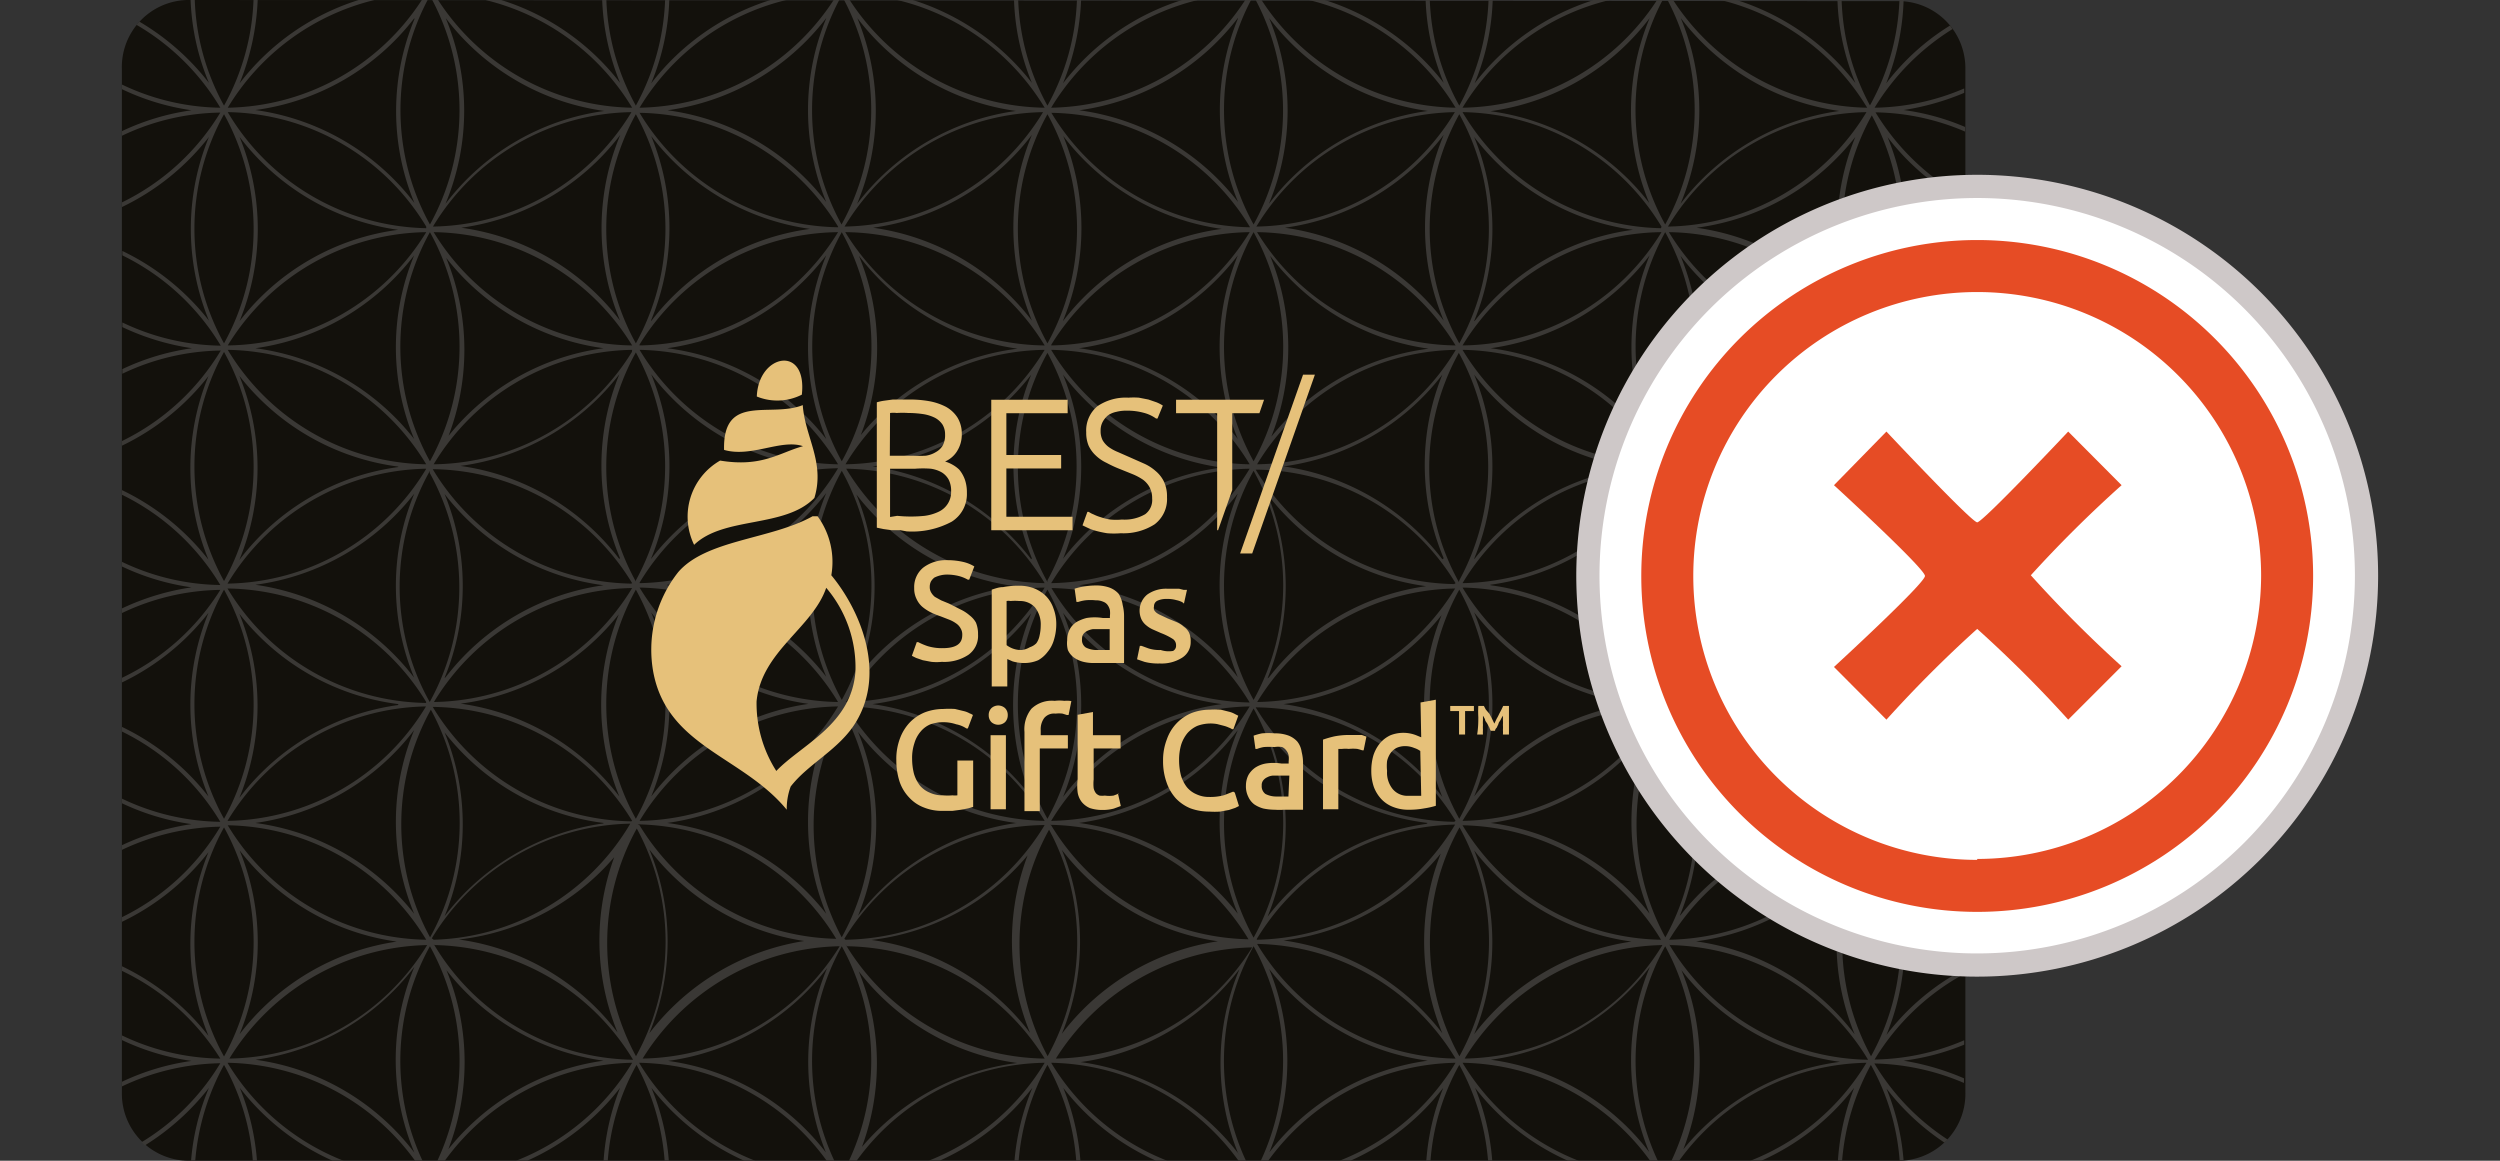 <svg id="Layer_1" data-name="Layer 1" xmlns="http://www.w3.org/2000/svg" viewBox="0 0 107.69 50"><rect x="0" y="0" width="107.69" height="50" fill="#333333" stroke="none"/><defs><style>.cls-1{fill:#13110c;}.cls-2{fill:#3a3835;}.cls-3{fill:#e6c17a;}.cls-4{fill:#fff;stroke:#cec8c8;stroke-miterlimit:10;}.cls-5{fill:#e64c25;}</style></defs><title>BSGC - Not accepted</title><path class="cls-1" d="M8.2,0A2.89,2.89,0,0,0,5.25,3v44.1A2.89,2.89,0,0,0,8.2,50H81.66a2.89,2.89,0,0,0,3-3V3a2.89,2.89,0,0,0-3-2.95Z"/><path class="cls-2" d="M84.61,3.81a10.12,10.12,0,0,1-3.86.83,10.27,10.27,0,0,1,3.36-3.39L84,1.1a10.19,10.19,0,0,0-2.75,2.49A10.49,10.49,0,0,0,82,0h-.18a10.07,10.07,0,0,1-1.27,4.54A10.22,10.22,0,0,1,79.33,0h-.18a10.25,10.25,0,0,0,.77,3.57A10.42,10.42,0,0,0,74.8,0h-.68a10.21,10.21,0,0,1,6.31,4.64A10.18,10.18,0,0,1,72.07,0h-.24a10.2,10.2,0,0,1-.1,9.67A10.17,10.17,0,0,1,71.62,0h-.24A10.17,10.17,0,0,1,63,4.64,10.2,10.2,0,0,1,69.34,0h-.68a10.4,10.4,0,0,0-5.14,3.59A10.2,10.2,0,0,0,64.3,0h-.18a10.22,10.22,0,0,1-1.26,4.55A10.11,10.11,0,0,1,61.59,0h-.18a10.26,10.26,0,0,0,.78,3.57A10.45,10.45,0,0,0,57.06,0h-.68A10.2,10.2,0,0,1,62.7,4.64,10.17,10.17,0,0,1,54.34,0h-.25A10.17,10.17,0,0,1,54,9.67,10.2,10.2,0,0,1,53.89,0h-.25a10.17,10.17,0,0,1-8.36,4.64A10.2,10.2,0,0,1,51.6,0h-.68a10.38,10.38,0,0,0-5.13,3.59A10.66,10.66,0,0,0,46.57,0h-.18a10.11,10.11,0,0,1-1.27,4.55A10.22,10.22,0,0,1,43.86,0h-.18a10.25,10.25,0,0,0,.77,3.57A10.45,10.45,0,0,0,39.32,0h-.67A10.21,10.21,0,0,1,45,4.64,10.18,10.18,0,0,1,36.6,0h-.24a10.17,10.17,0,0,1-.11,9.67A10.2,10.2,0,0,1,36.15,0h-.24a10.18,10.18,0,0,1-8.36,4.64A10.2,10.2,0,0,1,33.87,0h-.68a10.4,10.4,0,0,0-5.14,3.59A10.2,10.2,0,0,0,28.83,0h-.18a10.22,10.22,0,0,1-1.26,4.55A10.11,10.11,0,0,1,26.12,0h-.18a10.48,10.48,0,0,0,.77,3.57A10.38,10.38,0,0,0,21.59,0h-.68a10.2,10.2,0,0,1,6.32,4.64A10.17,10.17,0,0,1,18.87,0h-.25a10.17,10.17,0,0,1-.1,9.67A10.2,10.2,0,0,1,18.42,0h-.25A10.17,10.17,0,0,1,9.81,4.64,10.2,10.2,0,0,1,16.13,0h-.68a10.38,10.38,0,0,0-5.13,3.59A10.66,10.66,0,0,0,11.1,0h-.18A10.11,10.11,0,0,1,9.65,4.55,10.1,10.1,0,0,1,8.39,0H8.21A10.25,10.25,0,0,0,9,3.57,10.54,10.54,0,0,0,6,.93l-.12.14A10.12,10.12,0,0,1,9.49,4.64a10.09,10.09,0,0,1-4.24-1v.2a10.37,10.37,0,0,0,3,.91,10.35,10.35,0,0,0-3,.9v.2a10.13,10.13,0,0,1,4.24-1A10.12,10.12,0,0,1,5.25,8.72v.2A10.49,10.49,0,0,0,9,5.9a10.42,10.42,0,0,0,0,7.91,10.49,10.49,0,0,0-3.73-3V11a10.12,10.12,0,0,1,4.24,3.89,10.09,10.09,0,0,1-4.24-1v.2a10.68,10.68,0,0,0,3,.91,10.35,10.35,0,0,0-3,.9v.2a10.13,10.13,0,0,1,4.24-1A10.12,10.12,0,0,1,5.25,19v.2a10.49,10.49,0,0,0,3.73-3,10.42,10.42,0,0,0,0,7.91,10.49,10.49,0,0,0-3.73-3v.2a10.12,10.12,0,0,1,4.24,3.89,10.09,10.09,0,0,1-4.24-1v.2a10.35,10.35,0,0,0,3,.9,10.68,10.68,0,0,0-3,.91v.2a10.13,10.13,0,0,1,4.24-1A10.12,10.12,0,0,1,5.25,29.2v.2a10.49,10.49,0,0,0,3.73-3,10.42,10.42,0,0,0,0,7.91,10.49,10.49,0,0,0-3.73-3v.2a10.12,10.12,0,0,1,4.24,3.89,10.09,10.09,0,0,1-4.24-1v.2a10.35,10.35,0,0,0,3,.9,10.68,10.68,0,0,0-3,.91v.2a10.29,10.29,0,0,1,4.24-1,10.08,10.08,0,0,1-4.24,3.9v.2a10.49,10.49,0,0,0,3.73-3,10.42,10.42,0,0,0,0,7.91,10.49,10.49,0,0,0-3.73-3v.2A10.12,10.12,0,0,1,9.49,45.6a10.09,10.09,0,0,1-4.24-1v.2a10.35,10.35,0,0,0,3,.9,10.35,10.35,0,0,0-3,.9v.2a10.28,10.28,0,0,1,4.24-1A10,10,0,0,1,6.1,49.2l.14.14A10.59,10.59,0,0,0,9,46.86,10.14,10.14,0,0,0,8.23,50h.18a10.35,10.35,0,0,1,1.24-4.13h0A10,10,0,0,1,10.89,50h.18a10.42,10.42,0,0,0-.74-3.14,10.41,10.41,0,0,0,4,3.14h.47a10.17,10.17,0,0,1-5-4.22A10.19,10.19,0,0,1,17.88,50h.32a10.18,10.18,0,0,1,.32-9.24A10.18,10.18,0,0,1,18.84,50h.32a10.19,10.19,0,0,1,8.07-4.22,10.15,10.15,0,0,1-5,4.22h.48a10.41,10.41,0,0,0,4-3.14A10.42,10.42,0,0,0,26,50h.18a10,10,0,0,1,1.24-4.13A10.35,10.35,0,0,1,28.63,50h.18a10.14,10.14,0,0,0-.75-3.14,10.51,10.51,0,0,0,4,3.14h.47a10.17,10.17,0,0,1-5-4.22A10.17,10.17,0,0,1,35.61,50h.33a10.15,10.15,0,0,1,.32-9.24A10.18,10.18,0,0,1,36.57,50h.33A10.18,10.18,0,0,1,45,45.78,10.19,10.19,0,0,1,40,50h.47a10.44,10.44,0,0,0,4-3.14A10.44,10.44,0,0,0,43.7,50h.18a10.35,10.35,0,0,1,1.24-4.13A10,10,0,0,1,46.36,50h.18a10.42,10.42,0,0,0-.74-3.14,10.41,10.41,0,0,0,4,3.14h.48a10.15,10.15,0,0,1-5-4.22A10.19,10.19,0,0,1,53.35,50h.32A10.21,10.21,0,0,1,54,40.76,10.18,10.18,0,0,1,54.31,50h.32a10.19,10.19,0,0,1,8.07-4.22,10.17,10.17,0,0,1-5,4.22h.47a10.41,10.41,0,0,0,4-3.14A10.42,10.42,0,0,0,61.44,50h.18a10,10,0,0,1,1.24-4.13A10.35,10.35,0,0,1,64.1,50h.18a10.42,10.42,0,0,0-.74-3.14,10.41,10.41,0,0,0,4,3.14H68a10.17,10.17,0,0,1-5-4.22A10.17,10.17,0,0,1,71.08,50h.33a10.18,10.18,0,0,1,.32-9.24A10.18,10.18,0,0,1,72,50h.33a10.18,10.18,0,0,1,8.07-4.22,10.19,10.19,0,0,1-5,4.22h.47a10.44,10.44,0,0,0,4-3.14A10.44,10.44,0,0,0,79.17,50h.18a10.35,10.35,0,0,1,1.24-4.13A10,10,0,0,1,81.83,50L82,50a10.23,10.23,0,0,0-.74-3.11,10.43,10.43,0,0,0,2.5,2.33l.14-.13a10.12,10.12,0,0,1-3.16-3.28,10.32,10.32,0,0,1,3.86.84v-.2A11,11,0,0,0,82,45.69,10.19,10.19,0,0,0,84.61,45v-.19a10.12,10.12,0,0,1-3.86.83,10.27,10.27,0,0,1,3.86-3.69v-.2a10.25,10.25,0,0,0-3.35,2.83,10.4,10.4,0,0,0,0-7.92,10.4,10.4,0,0,0,3.34,2.82v-.2a10.27,10.27,0,0,1-3.86-3.69,10.12,10.12,0,0,1,3.86.83v-.2A11,11,0,0,0,82,35.45a10.19,10.19,0,0,0,2.66-.73v-.19a10.12,10.12,0,0,1-3.86.83,10.27,10.27,0,0,1,3.86-3.69v-.2a10.16,10.16,0,0,0-3.35,2.84,10.42,10.42,0,0,0,0-7.93,10.29,10.29,0,0,0,3.34,2.82V29a10.27,10.27,0,0,1-3.86-3.69,10.12,10.12,0,0,1,3.86.83V26A10.62,10.62,0,0,0,82,25.21a10.58,10.58,0,0,0,2.66-.72v-.2a10.12,10.12,0,0,1-3.86.83,10.17,10.17,0,0,1,3.86-3.68v-.21a10.16,10.16,0,0,0-3.35,2.84,10.42,10.42,0,0,0,0-7.93A10.17,10.17,0,0,0,84.61,19v-.2a10.27,10.27,0,0,1-3.86-3.69,10.12,10.12,0,0,1,3.86.83v-.19A10.19,10.19,0,0,0,82,15a11,11,0,0,0,2.66-.73v-.2a10.12,10.12,0,0,1-3.86.83,10.17,10.17,0,0,1,3.86-3.68V11a10.16,10.16,0,0,0-3.35,2.84,10.42,10.42,0,0,0,0-7.93,10.17,10.17,0,0,0,3.34,2.82v-.2a10.27,10.27,0,0,1-3.86-3.69,10.12,10.12,0,0,1,3.86.83V5.47A10.19,10.19,0,0,0,82,4.74,11,11,0,0,0,84.61,4ZM72.4.78a10.41,10.41,0,0,0,6.83,4,10.39,10.39,0,0,0-6.84,4A10.35,10.35,0,0,0,72.4.78Zm8,4.05a10.2,10.2,0,0,1-8.55,4.93A10.17,10.17,0,0,1,80.44,4.83ZM79.92,5.9a10.42,10.42,0,0,0,0,7.91,10.42,10.42,0,0,0-6.84-4A10.39,10.39,0,0,0,79.92,5.9Zm.51,9A10.17,10.17,0,0,1,71.89,10,10.17,10.17,0,0,1,80.43,14.88Zm-8.54,25.6a10.21,10.21,0,0,1,8.55-4.94A10.19,10.19,0,0,1,71.89,40.48Zm8-3.86a10.42,10.42,0,0,0,0,7.91,10.38,10.38,0,0,0-6.83-4A10.39,10.39,0,0,0,79.92,36.62Zm-7.53,2.8a10.35,10.35,0,0,0,0-7.92,10.35,10.35,0,0,0,6.83,4A10.44,10.44,0,0,0,72.39,39.42Zm-.5-9a10.17,10.17,0,0,1,8.54,4.93A10.17,10.17,0,0,1,71.89,30.43ZM63,35.55a10.2,10.2,0,0,1,8.55,4.93A10.17,10.17,0,0,1,63,35.55Zm7.34,5a10.44,10.44,0,0,0-6.84,4,10.4,10.4,0,0,0,0-7.92A10.35,10.35,0,0,0,70.36,40.57Zm-16.21-.09a10.22,10.22,0,0,1,8.55-4.94A10.16,10.16,0,0,1,54.15,40.48Zm8-3.86a10.37,10.37,0,0,0,0,7.91,10.43,10.43,0,0,0-6.84-4A10.37,10.37,0,0,0,62.18,36.62Zm-16.9-1.07a10.17,10.17,0,0,1,8.55,4.93A10.17,10.17,0,0,1,45.28,35.55Zm7.35,5a10.4,10.4,0,0,0-6.84,4,10.4,10.4,0,0,0,0-7.92A10.37,10.37,0,0,0,52.63,40.57Zm-16.21-.09A10.21,10.21,0,0,1,45,35.54,10.19,10.19,0,0,1,36.42,40.48Zm8-3.86a10.42,10.42,0,0,0,0,7.91,10.38,10.38,0,0,0-6.83-4A10.39,10.39,0,0,0,44.45,36.62Zm-16.9-1.07a10.2,10.2,0,0,1,8.55,4.93A10.17,10.17,0,0,1,27.55,35.55Zm7.34,5a10.44,10.44,0,0,0-6.84,4,10.35,10.35,0,0,0,0-7.92A10.39,10.39,0,0,0,34.89,40.57Zm-16.21-.09a10.21,10.21,0,0,1,8.55-4.94A10.16,10.16,0,0,1,18.68,40.48Zm8-3.86a10.42,10.42,0,0,0,0,7.91,10.38,10.38,0,0,0-6.83-4A10.37,10.37,0,0,0,26.71,36.62ZM9.81,35.55a10.17,10.17,0,0,1,8.55,4.93A10.17,10.17,0,0,1,9.81,35.55Zm7.35,5a10.4,10.4,0,0,0-6.84,4,10.4,10.4,0,0,0,0-7.92A10.37,10.37,0,0,0,17.16,40.57ZM11,35.45a10.42,10.42,0,0,0,6.84-4,10.33,10.33,0,0,0,0,7.91A10.47,10.47,0,0,0,11,35.45Zm-1.2-.09a10.2,10.2,0,0,1,8.55-4.93A10.17,10.17,0,0,1,9.81,35.36ZM18.36,20a10.17,10.17,0,0,1-8.55-4.93A10.17,10.17,0,0,1,18.36,20ZM11,15a10.43,10.43,0,0,0,6.84-4,10.33,10.33,0,0,0,0,7.91A10.42,10.42,0,0,0,11,15Zm6.15,5.12a10.32,10.32,0,0,0-6.84,4,10.42,10.42,0,0,0,0-7.93A10.38,10.38,0,0,0,17.16,20.1Zm1.2.09a10.17,10.17,0,0,1-8.55,4.93A10.2,10.2,0,0,1,18.36,20.19Zm-.51,1.07a10.33,10.33,0,0,0,0,7.91,10.47,10.47,0,0,0-6.84-4A10.42,10.42,0,0,0,17.85,21.26Zm.51,9a10.17,10.17,0,0,1-8.55-4.93A10.17,10.17,0,0,1,18.36,30.24Zm-1.2.09a10.37,10.37,0,0,0-6.84,4,10.42,10.42,0,0,0,0-7.93A10.33,10.33,0,0,0,17.16,30.33Zm1.36-10a10.19,10.19,0,0,1,0,9.87A10.19,10.19,0,0,1,18.52,20.28Zm8.71-5.21A10.17,10.17,0,0,1,18.68,20,10.17,10.17,0,0,1,27.23,15.07Zm-8,3.87a10.4,10.4,0,0,0,0-7.92A10.38,10.38,0,0,0,26,15,10.34,10.34,0,0,0,19.19,18.94ZM36.1,20a10.17,10.17,0,0,1-8.55-4.93A10.2,10.2,0,0,1,36.1,20Zm-7.36-5a10.43,10.43,0,0,0,6.85-4,10.37,10.37,0,0,0,0,7.91A10.37,10.37,0,0,0,28.74,15ZM27.55,25.31a10.2,10.2,0,0,1,8.55,4.93A10.17,10.17,0,0,1,27.55,25.31Zm7.35,5a10.41,10.41,0,0,0-6.85,4,10.38,10.38,0,0,0,0-7.93A10.38,10.38,0,0,0,34.9,30.33Zm-6.16-5.12a10.42,10.42,0,0,0,6.85-3.95,10.37,10.37,0,0,0,0,7.91A10.42,10.42,0,0,0,28.74,25.21Zm-1.19-.09a10.17,10.17,0,0,1,8.55-4.93A10.19,10.19,0,0,1,27.55,25.12Zm.5-1.05a10.38,10.38,0,0,0,0-7.93,10.43,10.43,0,0,0,6.84,4A10.36,10.36,0,0,0,28.05,24.07Zm-.66,1a10.19,10.19,0,0,1,0-9.87A10.19,10.19,0,0,1,27.39,25Zm-8.71,5.21a10.17,10.17,0,0,1,8.55-4.93A10.17,10.17,0,0,1,18.68,30.24Zm8-3.86a10.37,10.37,0,0,0,0,7.91,10.42,10.42,0,0,0-6.84-4A10.38,10.38,0,0,0,26.72,26.38Zm-7.53,2.8a10.4,10.4,0,0,0,0-7.92A10.33,10.33,0,0,0,26,25.21,10.4,10.4,0,0,0,19.19,29.18Zm7.52-5.13a10.42,10.42,0,0,0-6.84-4,10.38,10.38,0,0,0,6.85-3.95A10.37,10.37,0,0,0,26.71,24.05Zm.52,1.07a10.17,10.17,0,0,1-8.55-4.93A10.19,10.19,0,0,1,27.23,25.12Zm0,10.24a10.17,10.17,0,0,1-8.55-4.93A10.19,10.19,0,0,1,27.23,35.36Zm-1.2.09a10.4,10.4,0,0,0-6.84,4,10.4,10.4,0,0,0,0-7.92A10.33,10.33,0,0,0,26,35.45ZM27.39,25.4a10.19,10.19,0,0,1,0,9.87A10.19,10.19,0,0,1,27.39,25.4Zm1.35,10.05a10.42,10.42,0,0,0,6.85-4,10.37,10.37,0,0,0,0,7.91A10.42,10.42,0,0,0,28.74,35.45Zm-1.19-.09a10.17,10.17,0,0,1,8.55-4.93A10.19,10.19,0,0,1,27.55,35.36Zm8.71-15.08a10.16,10.16,0,0,1,0,9.87A10.21,10.21,0,0,1,36.26,20.28ZM45,15.07A10.2,10.2,0,0,1,36.42,20,10.17,10.17,0,0,1,45,15.07Zm-8,3.87a10.4,10.4,0,0,0,0-7.92,10.41,10.41,0,0,0,6.83,4A10.39,10.39,0,0,0,36.92,18.94ZM53.83,20a10.17,10.17,0,0,1-8.55-4.93A10.17,10.17,0,0,1,53.83,20Zm-7.35-5a10.43,10.43,0,0,0,6.84-4,10.37,10.37,0,0,0,0,7.91A10.42,10.42,0,0,0,46.48,15Zm-1.2,10.33a10.17,10.17,0,0,1,8.55,4.93A10.17,10.17,0,0,1,45.28,25.31Zm7.35,5a10.37,10.37,0,0,0-6.84,4,10.42,10.42,0,0,0,0-7.93A10.33,10.33,0,0,0,52.63,30.33Zm-6.15-5.12a10.42,10.42,0,0,0,6.84-3.95,10.37,10.37,0,0,0,0,7.91A10.47,10.47,0,0,0,46.48,25.21Zm-1.2-.09a10.2,10.2,0,0,1,8.55-4.93A10.17,10.17,0,0,1,45.28,25.12Zm.51-1.05a10.42,10.42,0,0,0,0-7.93,10.38,10.38,0,0,0,6.83,4A10.32,10.32,0,0,0,45.79,24.07Zm-.67,1a10.19,10.19,0,0,1,0-9.87A10.19,10.19,0,0,1,45.12,25Zm-8.7,5.21A10.17,10.17,0,0,1,45,25.31,10.2,10.2,0,0,1,36.42,30.24Zm8-3.86a10.42,10.42,0,0,0,0,7.91,10.47,10.47,0,0,0-6.84-4A10.38,10.38,0,0,0,44.45,26.38Zm-7.53,2.8a10.4,10.4,0,0,0,0-7.92,10.35,10.35,0,0,0,6.83,3.95A10.44,10.44,0,0,0,36.92,29.18Zm7.53-5.13a10.47,10.47,0,0,0-6.84-4,10.38,10.38,0,0,0,6.84-3.95A10.42,10.42,0,0,0,44.45,24.05ZM45,25.12a10.2,10.2,0,0,1-8.55-4.93A10.17,10.17,0,0,1,45,25.12Zm0,10.24a10.2,10.2,0,0,1-8.55-4.93A10.17,10.17,0,0,1,45,35.36Zm-1.2.09a10.44,10.44,0,0,0-6.84,4,10.4,10.4,0,0,0,0-7.92A10.35,10.35,0,0,0,43.76,35.45ZM45.12,25.4a10.19,10.19,0,0,1,0,9.87A10.19,10.19,0,0,1,45.12,25.4Zm1.36,10.05a10.42,10.42,0,0,0,6.84-4,10.37,10.37,0,0,0,0,7.91A10.47,10.47,0,0,0,46.48,35.45Zm-1.2-.09a10.2,10.2,0,0,1,8.55-4.93A10.17,10.17,0,0,1,45.28,35.36ZM54,20.28a10.19,10.19,0,0,1,0,9.87A10.19,10.19,0,0,1,54,20.28Zm8.71-5.21A10.17,10.17,0,0,1,54.15,20,10.19,10.19,0,0,1,62.7,15.07Zm-8,3.87a10.4,10.4,0,0,0,0-7.92,10.38,10.38,0,0,0,6.83,4A10.34,10.34,0,0,0,54.66,18.94ZM71.57,20A10.17,10.17,0,0,1,63,15.07,10.2,10.2,0,0,1,71.57,20Zm-7.36-5a10.43,10.43,0,0,0,6.85-4,10.37,10.37,0,0,0,0,7.91A10.37,10.37,0,0,0,64.21,15ZM63,25.31a10.2,10.2,0,0,1,8.55,4.93A10.17,10.17,0,0,1,63,25.31Zm7.35,5a10.41,10.41,0,0,0-6.85,4,10.38,10.38,0,0,0,0-7.93A10.38,10.38,0,0,0,70.37,30.33Zm-6.16-5.12a10.42,10.42,0,0,0,6.85-3.95,10.37,10.37,0,0,0,0,7.91A10.42,10.42,0,0,0,64.21,25.21ZM63,25.12a10.17,10.17,0,0,1,8.55-4.93A10.17,10.17,0,0,1,63,25.12Zm.5-1.05a10.38,10.38,0,0,0,0-7.93,10.43,10.43,0,0,0,6.84,4A10.36,10.36,0,0,0,63.52,24.07Zm-.66,1a10.19,10.19,0,0,1,0-9.87A10.19,10.19,0,0,1,62.86,25Zm-8.71,5.21a10.19,10.19,0,0,1,8.55-4.93A10.17,10.17,0,0,1,54.15,30.24Zm8-3.86a10.33,10.33,0,0,0,0,7.91,10.47,10.47,0,0,0-6.84-4A10.38,10.38,0,0,0,62.19,26.38Zm-7.53,2.8a10.4,10.4,0,0,0,0-7.92,10.33,10.33,0,0,0,6.83,3.95A10.4,10.4,0,0,0,54.66,29.18Zm7.53-5.13a10.47,10.47,0,0,0-6.84-4,10.38,10.38,0,0,0,6.84-3.95A10.33,10.33,0,0,0,62.19,24.05Zm.51,1.07a10.17,10.17,0,0,1-8.55-4.93A10.17,10.17,0,0,1,62.7,25.12Zm0,10.24a10.17,10.17,0,0,1-8.55-4.93A10.17,10.17,0,0,1,62.7,35.36Zm-1.2.09a10.4,10.4,0,0,0-6.84,4,10.4,10.4,0,0,0,0-7.92A10.33,10.33,0,0,0,61.5,35.45ZM62.86,25.4a10.19,10.19,0,0,1,0,9.87A10.19,10.19,0,0,1,62.86,25.4Zm1.35,10.05a10.42,10.42,0,0,0,6.85-4,10.37,10.37,0,0,0,0,7.91A10.42,10.42,0,0,0,64.21,35.45ZM63,35.36a10.17,10.17,0,0,1,8.55-4.93A10.17,10.17,0,0,1,63,35.36Zm8.71-15.08a10.19,10.19,0,0,1,0,9.87A10.19,10.19,0,0,1,71.73,20.28Zm.67,1a10.35,10.35,0,0,0,6.83,3.95,10.44,10.44,0,0,0-6.84,4A10.35,10.35,0,0,0,72.4,21.26Zm.68,9.07a10.38,10.38,0,0,0,6.84-3.95,10.42,10.42,0,0,0,0,7.91A10.47,10.47,0,0,0,73.08,30.33Zm-1.19-.09a10.17,10.17,0,0,1,8.55-4.93A10.2,10.2,0,0,1,71.89,30.24Zm0-10a10.17,10.17,0,0,1,8.54,4.93A10.17,10.17,0,0,1,71.89,20.19Zm1.19-.1a10.38,10.38,0,0,0,6.84-3.95,10.42,10.42,0,0,0,0,7.91A10.47,10.47,0,0,0,73.08,20.09ZM71.89,20a10.17,10.17,0,0,1,8.55-4.93A10.2,10.2,0,0,1,71.89,20Zm.5-1.06a10.35,10.35,0,0,0,0-7.92,10.41,10.41,0,0,0,6.83,4A10.39,10.39,0,0,0,72.39,18.94ZM71.73,10a10.19,10.19,0,0,1,0,9.87A10.19,10.19,0,0,1,71.73,10ZM63,14.88A10.17,10.17,0,0,1,71.57,10,10.17,10.17,0,0,1,63,14.88Zm.5-1.05a10.38,10.38,0,0,0,0-7.93,10.43,10.43,0,0,0,6.84,4A10.36,10.36,0,0,0,63.52,13.83Zm7.54-13a10.37,10.37,0,0,0,0,7.91,10.37,10.37,0,0,0-6.84-3.95A10.39,10.39,0,0,0,71.06.78Zm.51,9A10.17,10.17,0,0,1,63,4.83,10.2,10.2,0,0,1,71.57,9.76ZM62.86,4.92a10.19,10.19,0,0,1,0,9.87A10.19,10.19,0,0,1,62.86,4.92Zm-.67,8.89a10.42,10.42,0,0,0-6.84-4,10.39,10.39,0,0,0,6.84-4A10.33,10.33,0,0,0,62.19,13.81ZM54.67.78a10.38,10.38,0,0,0,6.83,4,10.34,10.34,0,0,0-6.84,4A10.4,10.4,0,0,0,54.67.78Zm8,4.05a10.17,10.17,0,0,1-8.55,4.93A10.19,10.19,0,0,1,62.7,4.83Zm0,10.05A10.17,10.17,0,0,1,54.15,10,10.17,10.17,0,0,1,62.7,14.88ZM54,10a10.19,10.19,0,0,1,0,9.87A10.19,10.19,0,0,1,54,10Zm-8.71,4.84A10.2,10.2,0,0,1,53.83,10,10.17,10.17,0,0,1,45.28,14.88Zm.51-1.05a10.42,10.42,0,0,0,0-7.93,10.38,10.38,0,0,0,6.83,4A10.32,10.32,0,0,0,45.79,13.83Zm7.53-13a10.37,10.37,0,0,0,0,7.91,10.42,10.42,0,0,0-6.84-3.95A10.39,10.39,0,0,0,53.32.78Zm.51,9a10.17,10.17,0,0,1-8.55-4.93A10.17,10.17,0,0,1,53.83,9.76ZM45.12,4.92a10.19,10.19,0,0,1,0,9.87A10.19,10.19,0,0,1,45.12,4.92Zm-.67,8.89a10.42,10.42,0,0,0-6.84-4,10.39,10.39,0,0,0,6.84-4A10.42,10.42,0,0,0,44.45,13.81ZM36.93.78a10.41,10.41,0,0,0,6.83,4,10.39,10.39,0,0,0-6.84,4A10.4,10.4,0,0,0,36.93.78Zm8,4.05a10.2,10.2,0,0,1-8.55,4.93A10.17,10.17,0,0,1,45,4.83Zm0,10.05A10.2,10.2,0,0,1,36.41,10,10.17,10.17,0,0,1,45,14.88ZM36.26,10a10.16,10.16,0,0,1,0,9.87A10.21,10.21,0,0,1,36.26,10Zm-8.71,4.84A10.17,10.17,0,0,1,36.1,10,10.19,10.19,0,0,1,27.55,14.88Zm.5-1.05a10.38,10.38,0,0,0,0-7.93,10.43,10.43,0,0,0,6.84,4A10.36,10.36,0,0,0,28.05,13.83Zm7.54-13a10.37,10.37,0,0,0,0,7.91,10.37,10.37,0,0,0-6.84-3.95A10.39,10.39,0,0,0,35.59.78Zm.51,9a10.17,10.17,0,0,1-8.55-4.93A10.2,10.2,0,0,1,36.1,9.76ZM27.39,4.92a10.19,10.19,0,0,1,0,9.87A10.19,10.19,0,0,1,27.39,4.92Zm-.68,8.89a10.37,10.37,0,0,0-6.84-4,10.39,10.39,0,0,0,6.85-4A10.37,10.37,0,0,0,26.71,13.81ZM19.2.78a10.38,10.38,0,0,0,6.83,4,10.34,10.34,0,0,0-6.84,4A10.4,10.4,0,0,0,19.2.78Zm8,4.05a10.17,10.17,0,0,1-8.55,4.93A10.17,10.17,0,0,1,27.23,4.83Zm0,10.05A10.17,10.17,0,0,1,18.68,10,10.19,10.19,0,0,1,27.23,14.88ZM18.52,10a10.19,10.19,0,0,1,0,9.87A10.19,10.19,0,0,1,18.52,10ZM9.81,14.88A10.2,10.2,0,0,1,18.36,10,10.17,10.17,0,0,1,9.81,14.88Zm.51-1.05a10.42,10.42,0,0,0,0-7.93,10.38,10.38,0,0,0,6.83,4A10.32,10.32,0,0,0,10.32,13.83Zm7.53-13a10.33,10.33,0,0,0,0,7.91A10.42,10.42,0,0,0,11,4.74,10.39,10.39,0,0,0,17.85.78Zm.51,9A10.17,10.17,0,0,1,9.81,4.83,10.17,10.17,0,0,1,18.36,9.76ZM9.65,4.92h0a10.19,10.19,0,0,1,0,9.87A10.19,10.19,0,0,1,9.65,4.92Zm0,10.24h0a10.19,10.19,0,0,1,0,9.87A10.19,10.19,0,0,1,9.65,15.16Zm0,10.24h0a10.19,10.19,0,0,1,0,9.87A10.19,10.19,0,0,1,9.65,25.4Zm0,20.11a10.19,10.19,0,0,1,0-9.87h0A10.19,10.19,0,0,1,9.65,45.51Zm8.2,4.14a10.39,10.39,0,0,0-6.84-4,10.39,10.39,0,0,0,6.84-4A10.35,10.35,0,0,0,17.85,49.65Zm-8-4a10.23,10.23,0,0,1,8.55-4.94A10.16,10.16,0,0,1,9.81,45.6Zm8.71-5.21a10.19,10.19,0,0,1,0-9.87A10.19,10.19,0,0,1,18.52,40.39Zm.67,9.27a10.4,10.4,0,0,0,0-7.92A10.37,10.37,0,0,0,26,45.69,10.4,10.4,0,0,0,19.19,49.66Zm-.51-9a10.22,10.22,0,0,1,8.55,4.94A10.16,10.16,0,0,1,18.68,40.66Zm8.71,4.85a10.19,10.19,0,0,1,0-9.87A10.19,10.19,0,0,1,27.39,45.51Zm8.19,4.14a10.34,10.34,0,0,0-6.84-4,10.39,10.39,0,0,0,6.85-4A10.4,10.4,0,0,0,35.58,49.65Zm-8-4a10.21,10.21,0,0,1,8.55-4.94A10.17,10.17,0,0,1,27.55,45.6Zm8.7-5.21a10.21,10.21,0,0,1,0-9.87A10.16,10.16,0,0,1,36.25,40.39Zm.67,9.27a10.4,10.4,0,0,0,0-7.92,10.39,10.39,0,0,0,6.83,3.95A10.44,10.44,0,0,0,36.92,49.66Zm-.51-9A10.21,10.21,0,0,1,45,45.6,10.19,10.19,0,0,1,36.41,40.66Zm8.71,4.85a10.19,10.19,0,0,1,0-9.87A10.19,10.19,0,0,1,45.12,45.51Zm8.2,4.14a10.39,10.39,0,0,0-6.84-4,10.39,10.39,0,0,0,6.84-4A10.4,10.4,0,0,0,53.32,49.65Zm-8-4a10.23,10.23,0,0,1,8.55-4.94A10.16,10.16,0,0,1,45.28,45.6ZM54,40.39a10.19,10.19,0,0,1,0-9.87A10.19,10.19,0,0,1,54,40.39Zm.67,9.27a10.4,10.4,0,0,0,0-7.92,10.37,10.37,0,0,0,6.83,3.95A10.4,10.4,0,0,0,54.66,49.66Zm-.51-9A10.21,10.21,0,0,1,62.7,45.6,10.16,10.16,0,0,1,54.15,40.66Zm8.71,4.85a10.19,10.19,0,0,1,0-9.87A10.19,10.19,0,0,1,62.86,45.51Zm8.19,4.14a10.34,10.34,0,0,0-6.84-4,10.39,10.39,0,0,0,6.85-4A10.4,10.4,0,0,0,71.05,49.65Zm-8-4a10.21,10.21,0,0,1,8.55-4.94A10.16,10.16,0,0,1,63,45.6Zm8.71-5.21a10.19,10.19,0,0,1,0-9.87A10.19,10.19,0,0,1,71.73,40.39Zm.66,9.27a10.35,10.35,0,0,0,0-7.92,10.39,10.39,0,0,0,6.83,3.95A10.44,10.44,0,0,0,72.39,49.66Zm-.5-9a10.2,10.2,0,0,1,8.54,4.94A10.16,10.16,0,0,1,71.89,40.66Zm8.7,4.85a10.19,10.19,0,0,1,0-9.87A10.19,10.19,0,0,1,80.59,45.51Zm0-10.24a10.19,10.19,0,0,1,0-9.87A10.19,10.19,0,0,1,80.59,35.27Zm0-10.24a10.19,10.19,0,0,1,0-9.87A10.19,10.19,0,0,1,80.59,25Zm0-10.24a10.19,10.19,0,0,1,0-9.87A10.19,10.19,0,0,1,80.59,14.79Z"/><path class="cls-3" d="M41.24,34.26a.87.87,0,0,1-.21,0,2.37,2.37,0,0,1-.41,0,1.28,1.28,0,0,1-.58-.12,1.1,1.1,0,0,1-.42-.31,1.56,1.56,0,0,1-.25-.5,2.69,2.69,0,0,1-.08-.65,2,2,0,0,1,.1-.67,1.34,1.34,0,0,1,.27-.5,1.1,1.1,0,0,1,.42-.31,1.74,1.74,0,0,1,1.11,0,1.19,1.19,0,0,1,.44.18l.06,0,.22-.58,0,0a.58.58,0,0,0-.14-.07.94.94,0,0,0-.26-.1l-.37-.09a3.89,3.89,0,0,0-.51,0,2.25,2.25,0,0,0-.78.14,1.89,1.89,0,0,0-.65.43,2,2,0,0,0-.43.69,2.5,2.5,0,0,0-.16.94,3,3,0,0,0,.14.93,1.85,1.85,0,0,0,.41.68,1.65,1.65,0,0,0,.63.43,2.07,2.07,0,0,0,.8.15l.43,0,.38-.05.31-.06.21-.06h0v-2h-.68Z"/><path class="cls-3" d="M41.77,26.51a1.73,1.73,0,0,0-.4-.26L40.88,26l-.34-.14-.27-.15a.7.7,0,0,1-.16-.19.45.45,0,0,1-.06-.24.52.52,0,0,1,.05-.23.61.61,0,0,1,.15-.17,1.24,1.24,0,0,1,.53-.13,2.17,2.17,0,0,1,.55.07,1.62,1.62,0,0,1,.36.15l.06,0,.22-.57,0,0a1.59,1.59,0,0,0-.46-.19,3,3,0,0,0-.69-.08,1.62,1.62,0,0,0-1.05.32,1.08,1.08,0,0,0-.39.88,1,1,0,0,0,.1.47,1,1,0,0,0,.24.33,1.88,1.88,0,0,0,.36.24,3.38,3.38,0,0,0,.44.18l.36.14a1.39,1.39,0,0,1,.3.16.6.6,0,0,1,.2.22.5.5,0,0,1,.07.29c0,.37-.27.56-.84.56a2.1,2.1,0,0,1-.66-.09,3,3,0,0,1-.4-.17l-.06,0-.21.59,0,0,.18.09.29.1.37.07a2.15,2.15,0,0,0,.45,0,1.89,1.89,0,0,0,1.14-.3,1,1,0,0,0,.42-.88,1.29,1.29,0,0,0-.09-.51A1,1,0,0,0,41.77,26.51Z"/><path class="cls-3" d="M39.06,22.89A3.6,3.6,0,0,0,41,22.47a1.4,1.4,0,0,0,.65-1.24,1.68,1.68,0,0,0-.09-.58,1.44,1.44,0,0,0-.24-.42A1.41,1.41,0,0,0,41,20a1.48,1.48,0,0,0-.29-.12,1.15,1.15,0,0,0,.48-.39,1.33,1.33,0,0,0,.24-.8,1.32,1.32,0,0,0-.19-.71,1.39,1.39,0,0,0-.5-.46,2.54,2.54,0,0,0-.72-.24,4.76,4.76,0,0,0-.86-.07h-.33l-.37,0-.37.05a2.21,2.21,0,0,0-.32.07h0v5.4h0l.29.06.36.05.37,0Zm-.72-5.1a1.17,1.17,0,0,1,.29,0,3.55,3.55,0,0,1,.49,0,4.43,4.43,0,0,1,.66.05,1.73,1.73,0,0,1,.5.16.91.91,0,0,1,.32.29.81.81,0,0,1,.11.43.94.94,0,0,1-.1.47.78.78,0,0,1-.29.28,1.15,1.15,0,0,1-.44.16,4.58,4.58,0,0,1-.55,0h-1Zm0,4.48V20.19h1.09a4.43,4.43,0,0,1,.66,0,1.29,1.29,0,0,1,.48.16.84.84,0,0,1,.3.32,1.06,1.06,0,0,1,.1.5.93.93,0,0,1-.55.88,2,2,0,0,1-.59.17,5.8,5.8,0,0,1-1.18,0Z"/><rect class="cls-3" x="42.67" y="31.67" width="0.66" height="3.19"/><polygon class="cls-3" points="52.43 22.84 52.47 22.84 53.08 21.11 53.08 17.8 54.25 17.8 54.45 17.22 50.66 17.22 50.66 17.8 52.43 17.8 52.43 22.84"/><path class="cls-3" d="M35.22,22.24H35c-1.79,1-4.58,1-5.79,2.41A5.4,5.4,0,0,0,28.15,29c.63,3.18,3.85,3.58,5.74,5.88a2.75,2.75,0,0,1,.17-1c.77-1,2.1-1.59,2.82-2.79,1.32-2.21.11-4.89-1.07-6.31A3.34,3.34,0,0,0,35.22,22.24Zm1.63,6.66c-.15,2.31-2.32,3.17-3.41,4.31a5.41,5.41,0,0,1-.85-3c.21-2.15,2.41-3.16,3-4.89A5.29,5.29,0,0,1,36.85,28.9Z"/><polygon class="cls-3" points="46.2 22.26 43.35 22.26 43.35 20.18 45.71 20.18 45.71 19.6 43.35 19.6 43.35 17.8 45.99 17.8 45.99 17.22 42.7 17.22 42.7 22.84 46.2 22.84 46.2 22.26"/><path class="cls-3" d="M49.33,22.15a1.76,1.76,0,0,1-1,.23,2.6,2.6,0,0,1-.5,0,2.24,2.24,0,0,1-.41-.1,1.83,1.83,0,0,1-.31-.12,1,1,0,0,1-.21-.11l-.06,0-.21.58,0,0,.23.11a2.12,2.12,0,0,0,.36.13,4.8,4.8,0,0,0,.47.1,3.65,3.65,0,0,0,.59,0,2.49,2.49,0,0,0,1.45-.38,1.36,1.36,0,0,0,.54-1.17,1.51,1.51,0,0,0-.13-.67,1.37,1.37,0,0,0-.36-.46,1.93,1.93,0,0,0-.52-.33l-.61-.27-.5-.22a1.89,1.89,0,0,1-.4-.22,1,1,0,0,1-.25-.28.86.86,0,0,1-.09-.41.78.78,0,0,1,.09-.39,1,1,0,0,1,.23-.28,1,1,0,0,1,.36-.15,1.74,1.74,0,0,1,.47-.05,2.63,2.63,0,0,1,.7.09,1.59,1.59,0,0,1,.54.25l.06,0,.23-.56,0,0a1.71,1.71,0,0,0-.27-.14l-.35-.12-.41-.08a3.19,3.19,0,0,0-.45,0,2.17,2.17,0,0,0-1.34.37,1.36,1.36,0,0,0-.48,1.12,1.45,1.45,0,0,0,.1.57,1.35,1.35,0,0,0,.3.42,1.7,1.7,0,0,0,.48.33,5,5,0,0,0,.61.28l.52.21a2.5,2.5,0,0,1,.43.23,1,1,0,0,1,.29.33,1,1,0,0,1,.11.48A.76.76,0,0,1,49.33,22.15Z"/><path class="cls-3" d="M34.54,17c.24-2.16-1.87-1.76-1.94.08A2.33,2.33,0,0,0,34.54,17Z"/><path class="cls-3" d="M35.08,21.45c.47-1.53-.41-2.64-.5-4-1.39.56-3.45-.53-3.39,1.93,1.17.34,2.46-.48,3.4-.16-1,.27-1.76.92-3.57.62a2.78,2.78,0,0,0-1.12,3.63C31.18,22.23,33.81,22.76,35.08,21.45Z"/><path class="cls-3" d="M55.88,31.94a1,1,0,0,0-.39-.26,1.64,1.64,0,0,0-.58-.09,3.24,3.24,0,0,0-.55,0,2.61,2.61,0,0,0-.36.1l0,0,.08.57.07,0a1.58,1.58,0,0,1,.29-.08,3.13,3.13,0,0,1,.46,0,1,1,0,0,1,.33,0,.45.45,0,0,1,.18.15.5.5,0,0,1,.1.22,1.07,1.07,0,0,1,0,.25v.09h0l-.14,0-.17,0a2.14,2.14,0,0,0-.68,0,1.23,1.23,0,0,0-.44.17,1,1,0,0,0-.3.32,1,1,0,0,0-.11.46,1,1,0,0,0,.1.48.85.85,0,0,0,.26.33,1.32,1.32,0,0,0,.4.18,2.54,2.54,0,0,0,.49.05,2.48,2.48,0,0,0,.38,0l.35,0,.29,0,.19,0h0v-2a1.93,1.93,0,0,0-.06-.49A.92.92,0,0,0,55.88,31.94Zm-.38,2.37-.2,0H55a1,1,0,0,1-.49-.11.41.41,0,0,1-.16-.36.33.33,0,0,1,.07-.23.45.45,0,0,1,.17-.13.61.61,0,0,1,.24-.07l.25,0,.32,0,.14,0Z"/><path class="cls-3" d="M61.22,31.76,61,31.67a1.52,1.52,0,0,0-1.1,0,1.31,1.31,0,0,0-.46.35,1.62,1.62,0,0,0-.28.52,2.36,2.36,0,0,0-.09.67,2.12,2.12,0,0,0,.11.69,1.59,1.59,0,0,0,.33.53,1.37,1.37,0,0,0,.5.33,1.76,1.76,0,0,0,.66.12,3.54,3.54,0,0,0,.69-.06,3.32,3.32,0,0,0,.49-.11h0V30.14l-.66.12Zm0,2.52-.19,0-.36,0a.83.83,0,0,1-.67-.28,1.12,1.12,0,0,1-.25-.79,2,2,0,0,1,0-.43,1,1,0,0,1,.15-.34.76.76,0,0,1,.25-.22.89.89,0,0,1,.38-.08,1,1,0,0,1,.39.08.9.9,0,0,1,.26.13Z"/><polygon class="cls-3" points="53.42 23.84 53.94 23.84 56.64 16.14 56.13 16.14 53.42 23.84"/><path class="cls-3" d="M58.66,31.66l-.17,0-.18,0h-.17a3.3,3.3,0,0,0-.66.06,4.46,4.46,0,0,0-.49.14h0v3h.66V32.26l.16,0a1.36,1.36,0,0,1,.29,0,1.83,1.83,0,0,1,.37,0l.21.06.06,0,.12-.59,0,0Z"/><polygon class="cls-3" points="62.47 30.63 62.85 30.63 62.85 31.64 63.11 31.64 63.11 30.63 63.49 30.63 63.49 30.41 62.47 30.41 62.47 30.63"/><path class="cls-3" d="M43,30.39a.44.44,0,0,0-.29.11.41.41,0,0,0-.12.31.41.41,0,0,0,.12.3.44.44,0,0,0,.58,0,.41.41,0,0,0,.12-.3.41.41,0,0,0-.12-.31A.44.44,0,0,0,43,30.39Z"/><path class="cls-3" d="M65,30.89c0-.2,0-.36,0-.48h-.25l-.07.15-.1.19a2.12,2.12,0,0,1-.11.21l-.1.21-.1-.21-.11-.21L64,30.56l-.08-.15h-.24a4.2,4.2,0,0,0,0,.48c0,.19,0,.44-.05.75h.25a1.41,1.41,0,0,1,0-.2,1.48,1.48,0,0,1,0-.21,1.48,1.48,0,0,1,0-.21c0-.07,0-.13,0-.19a1.14,1.14,0,0,1,.09.16c0,.07.07.13.1.19l.09.17a.53.53,0,0,0,.06.13h.18s0-.07.07-.13l.08-.17c0-.06.07-.12.1-.19a1.14,1.14,0,0,1,.09-.16c0,.06,0,.12,0,.19a1.48,1.48,0,0,1,0,.21,1.48,1.48,0,0,1,0,.21,1.41,1.41,0,0,1,0,.2H65C65,31.33,65,31.08,65,30.89Z"/><path class="cls-3" d="M48.18,34.19l-.21.08a1.25,1.25,0,0,1-.38,0,.75.75,0,0,1-.23,0,.4.4,0,0,1-.15-.1.56.56,0,0,1-.1-.22,1.83,1.83,0,0,1,0-.37V32.24h1.16v-.57H47.08v-1l-.66.12v2.79a2.29,2.29,0,0,0,0,.55.9.9,0,0,0,.18.42.92.92,0,0,0,.35.26,1.71,1.71,0,0,0,.54.08,1.83,1.83,0,0,0,.49-.06l.3-.11,0,0-.13-.57Z"/><path class="cls-3" d="M53.12,34.1l-.38.15a2.22,2.22,0,0,1-.64.08,1.26,1.26,0,0,1-.57-.12,1.06,1.06,0,0,1-.41-.31,1.56,1.56,0,0,1-.25-.5,2.69,2.69,0,0,1-.08-.65,2.31,2.31,0,0,1,.09-.67,1.5,1.5,0,0,1,.27-.5,1.27,1.27,0,0,1,.42-.31,1.64,1.64,0,0,1,.86-.08l.27.07a1.23,1.23,0,0,1,.23.08.6.6,0,0,1,.14.07l.06,0,.21-.58,0,0-.14-.07a1,1,0,0,0-.25-.1l-.36-.09a3.38,3.38,0,0,0-.47,0,2.21,2.21,0,0,0-.78.14,1.89,1.89,0,0,0-1.07,1.12,2.5,2.5,0,0,0-.17.94,2.71,2.71,0,0,0,.15.93,2,2,0,0,0,.4.69,1.81,1.81,0,0,0,.63.43,2.33,2.33,0,0,0,.81.14,3.48,3.48,0,0,0,.47,0l.38-.07.27-.09.16-.08,0,0-.18-.58Z"/><path class="cls-3" d="M45.12,28.09a1.42,1.42,0,0,0,.28-.53,2.28,2.28,0,0,0,.1-.66,1.88,1.88,0,0,0-.12-.69,1.42,1.42,0,0,0-.32-.53,1.56,1.56,0,0,0-.5-.33,1.76,1.76,0,0,0-.66-.12,3.54,3.54,0,0,0-.69.06c-.19,0-.36.07-.49.11h0v4.17h.67V28.39l.23.1a1.75,1.75,0,0,0,.49.07,1.51,1.51,0,0,0,.61-.12A1.3,1.3,0,0,0,45.12,28.09Zm-.76-.21A.86.86,0,0,1,44,28a1,1,0,0,1-.39-.07,1.11,1.11,0,0,1-.25-.14V25.89a.4.4,0,0,1,.17,0,2,2,0,0,1,.38,0,.87.87,0,0,1,.67.27,1.17,1.17,0,0,1,.25.79,2,2,0,0,1-.05.43.82.82,0,0,1-.14.33A.7.7,0,0,1,44.36,27.88Z"/><path class="cls-3" d="M45.85,30.19a1.71,1.71,0,0,0-.42,0,1.27,1.27,0,0,0-1,.34,1.41,1.41,0,0,0-.3,1v3.41h.66V32.24H46v-.57H44.83v-.21a.82.82,0,0,1,.15-.53.55.55,0,0,1,.49-.19,1.26,1.26,0,0,1,.3,0l.19.06.07,0,.12-.6h0A1.11,1.11,0,0,0,45.85,30.19Z"/><path class="cls-3" d="M51.29,27.64a.91.91,0,0,0-.07-.39A.69.69,0,0,0,51,27a1.18,1.18,0,0,0-.31-.2l-.39-.16L50,26.5a.86.86,0,0,1-.19-.11.53.53,0,0,1-.1-.12.33.33,0,0,1,0-.15.26.26,0,0,1,.14-.24.89.89,0,0,1,.38-.08,1.44,1.44,0,0,1,.44.05,1.07,1.07,0,0,1,.26.09L51,26l.13-.59,0,0-.14,0-.2-.05-.25,0-.26,0a1.4,1.4,0,0,0-.86.25.9.9,0,0,0-.25,1.07.75.75,0,0,0,.21.26,1.19,1.19,0,0,0,.29.18l.34.15a2.73,2.73,0,0,1,.52.26.32.32,0,0,1,.13.27.25.25,0,0,1-.13.24A1.1,1.1,0,0,1,50,28a1.54,1.54,0,0,1-.53-.07l-.3-.11-.07,0-.12.58,0,0,.32.11a2.33,2.33,0,0,0,.66.07,1.64,1.64,0,0,0,.93-.23A.79.79,0,0,0,51.29,27.64Z"/><path class="cls-3" d="M48.18,25.57a1,1,0,0,0-.39-.26,1.68,1.68,0,0,0-.58-.09,3.12,3.12,0,0,0-.55.05,2.21,2.21,0,0,0-.37.09l0,0,.08.57.07,0a1.94,1.94,0,0,1,.3-.07,2.07,2.07,0,0,1,.46,0,.73.73,0,0,1,.32.06.4.4,0,0,1,.19.14.62.62,0,0,1,.1.22,1.09,1.09,0,0,1,0,.26v.08h0l-.14,0-.17,0a2.2,2.2,0,0,0-.69,0,1.68,1.68,0,0,0-.43.17.84.84,0,0,0-.3.32,1,1,0,0,0-.11.47A1.13,1.13,0,0,0,46,28a.8.8,0,0,0,.27.33,1.22,1.22,0,0,0,.4.18,1.89,1.89,0,0,0,.49.05h.37l.35,0,.29,0,.2,0h.05v-2a2,2,0,0,0-.06-.5A1.22,1.22,0,0,0,48.18,25.57ZM47.8,28l-.2,0h-.35a1,1,0,0,1-.48-.11.38.38,0,0,1-.16-.36.36.36,0,0,1,.06-.22.49.49,0,0,1,.18-.14.88.88,0,0,1,.23-.07l.26,0,.31,0,.15,0Z"/><path class="cls-4" d="M85.17,41.57a16.77,16.77,0,1,1,16.77-16.76A16.78,16.78,0,0,1,85.17,41.57Z"/><path class="cls-5" d="M85.17,10.34A14.47,14.47,0,1,0,99.64,24.81,14.47,14.47,0,0,0,85.17,10.34Zm0,26.7A12.23,12.23,0,1,1,97.4,24.81,12.24,12.24,0,0,1,85.17,37Z"/><path class="cls-5" d="M91.39,20.9l-2.3-2.31s-3.68,3.91-3.92,3.91-3.91-3.91-3.91-3.91L79,20.9s3.92,3.59,3.92,3.91S79,28.73,79,28.73L81.26,31a53.38,53.38,0,0,1,3.91-3.91A53.59,53.59,0,0,1,89.09,31l2.3-2.3a53.59,53.59,0,0,1-3.91-3.92A53.38,53.38,0,0,1,91.39,20.9Z"/></svg>